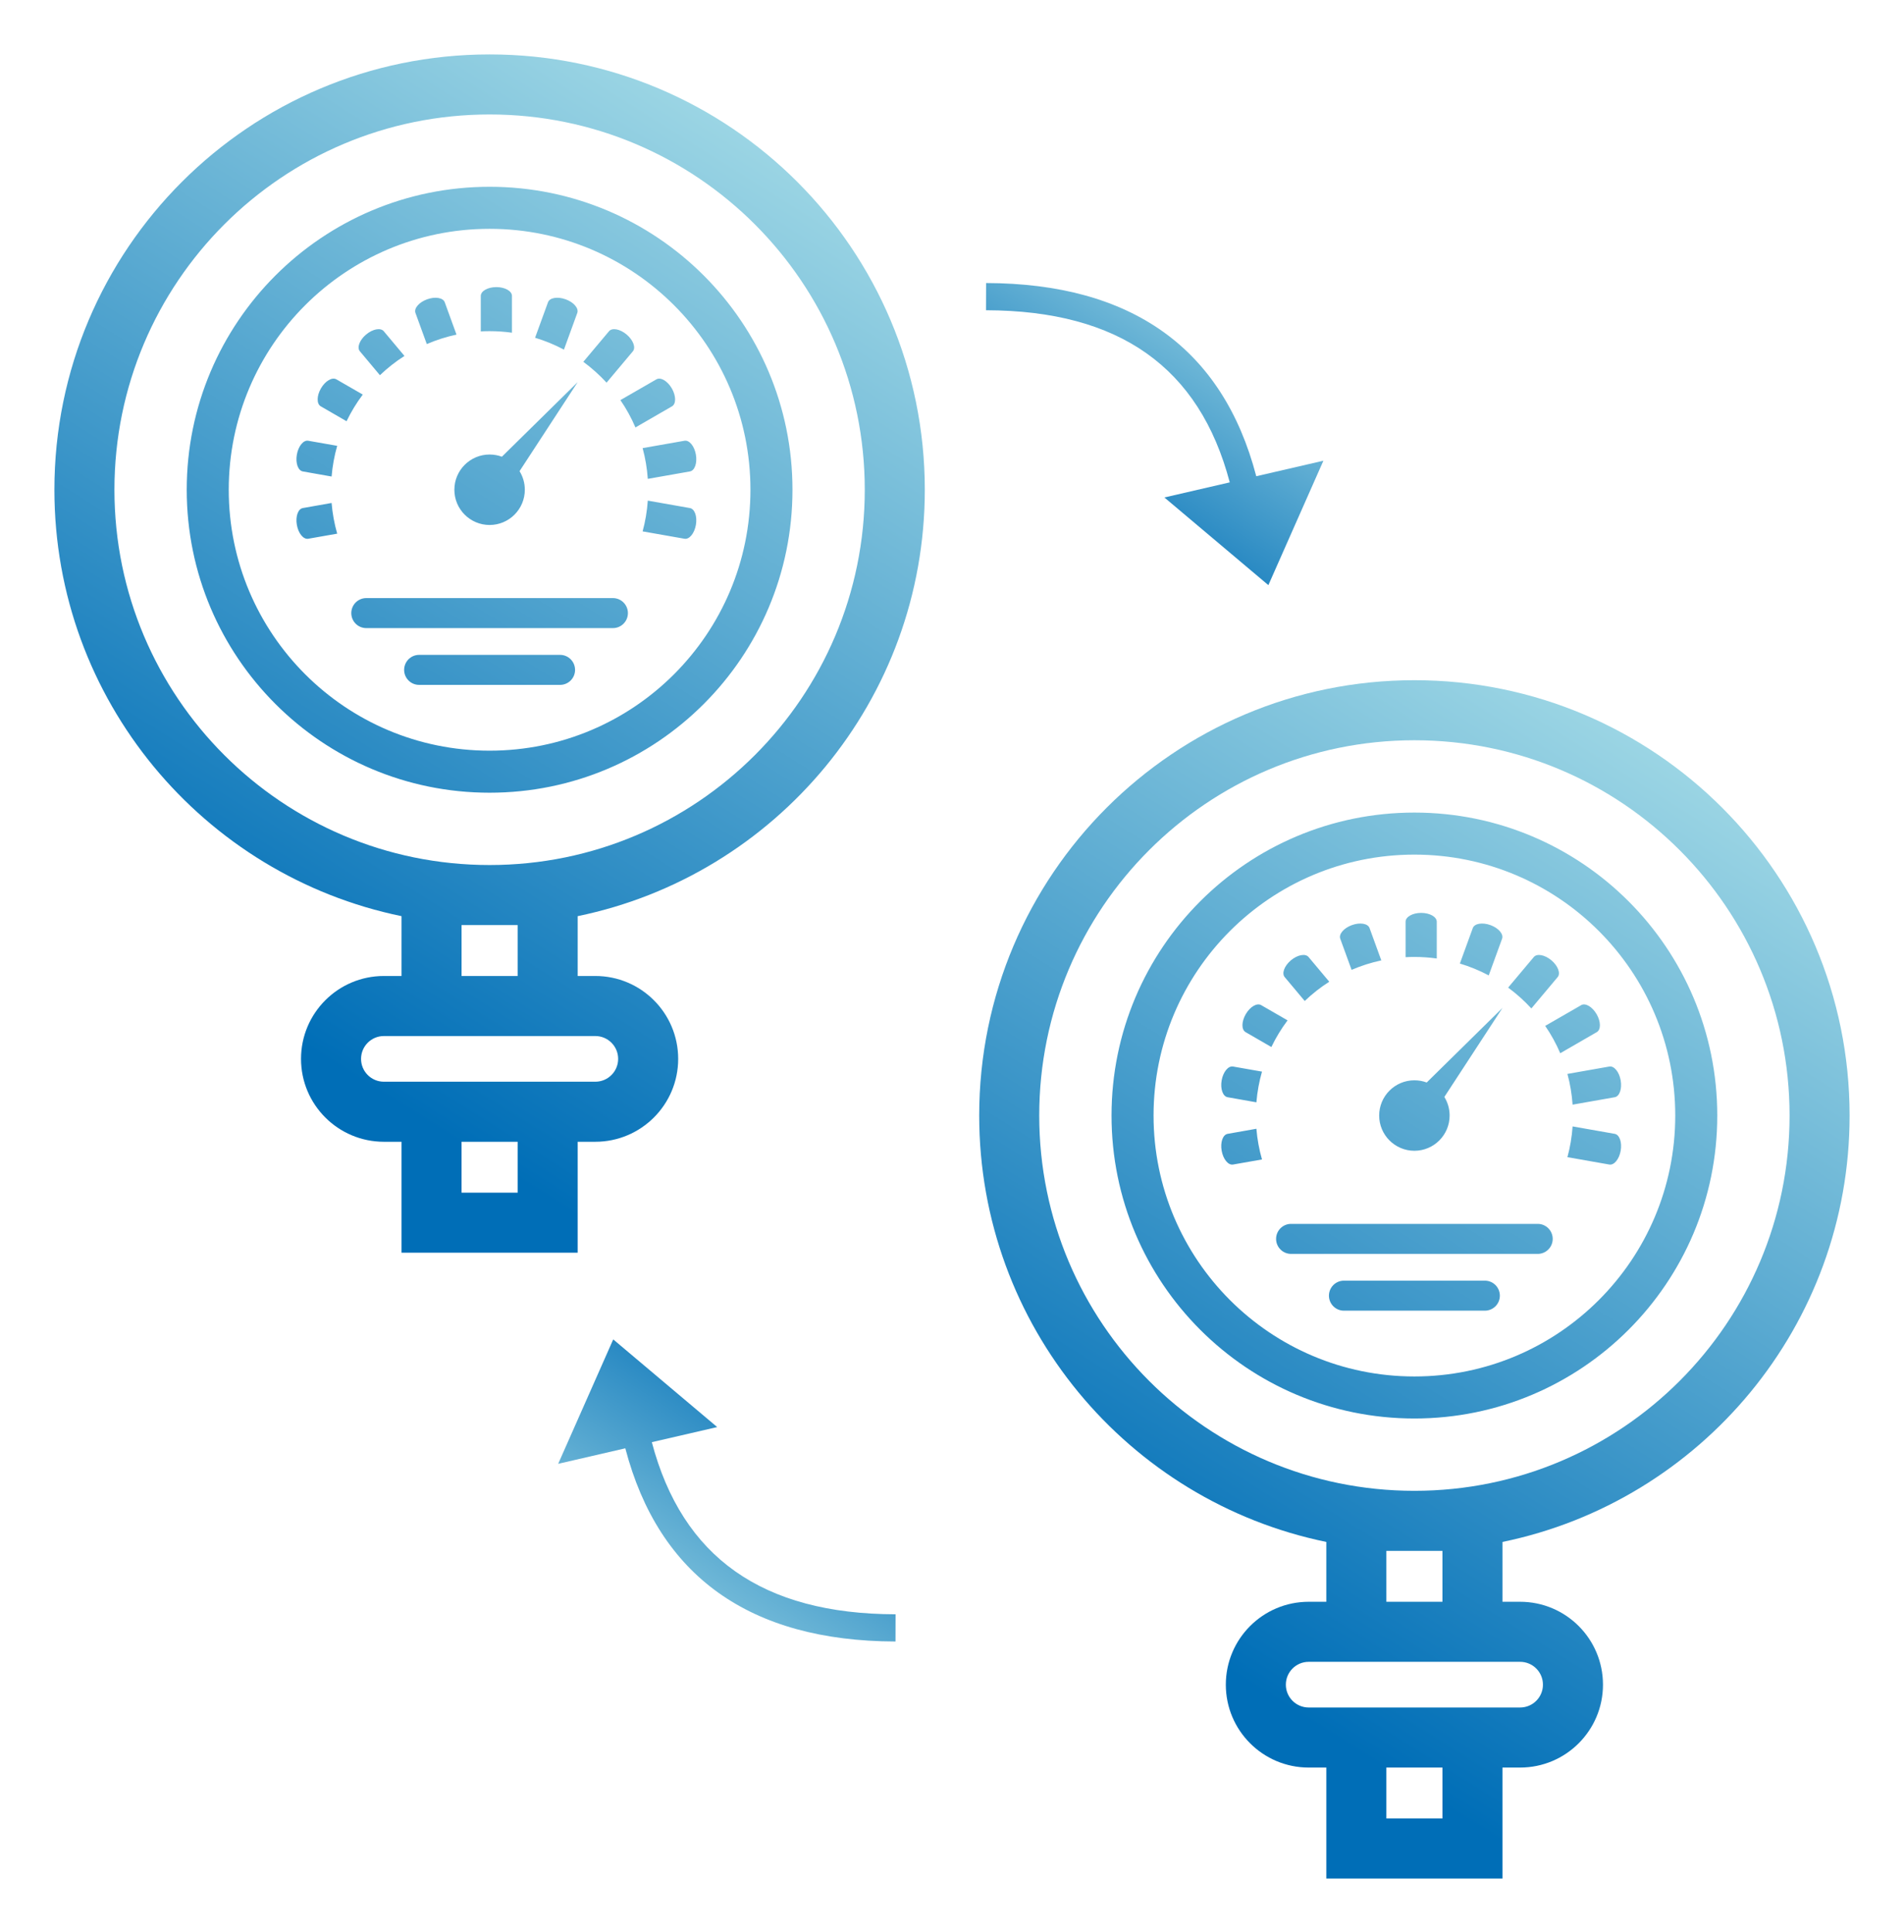<?xml version="1.0" encoding="UTF-8"?>
<svg width="70px" height="71px" viewBox="0 0 70 71" version="1.1" xmlns="http://www.w3.org/2000/svg" xmlns:xlink="http://www.w3.org/1999/xlink">
    <!-- Generator: Sketch 53.2 (72643) - https://sketchapp.com -->
    <title>Ico/sostituzione_contatore_acqua</title>
    <desc>Created with Sketch.</desc>
    <defs>
        <linearGradient x1="27.168%" y1="82.306%" x2="65.196%" y2="0%" id="linearGradient-1">
            <stop stop-color="#006EB7" offset="0%"></stop>
            <stop stop-color="#9BD5E4" offset="100%"></stop>
        </linearGradient>
        <linearGradient x1="11.198%" y1="82.306%" x2="75.825%" y2="0%" id="linearGradient-2">
            <stop stop-color="#006EB7" offset="0%"></stop>
            <stop stop-color="#9BD5E4" offset="100%"></stop>
        </linearGradient>
    </defs>
    <g id="Ico/sostituzione_contatore_acqua" stroke="none" stroke-width="1" fill="none" fill-rule="evenodd">
        <path d="M18.452,16.786 L21.238,14.045 L19.101,17.317 C19.224,17.516 19.295,17.749 19.295,18 C19.295,18.715 18.715,19.295 18,19.295 C17.285,19.295 16.705,18.715 16.705,18 C16.705,17.285 17.285,16.705 18,16.705 C18.159,16.705 18.311,16.733 18.452,16.786 Z M14.762,33.672 C7.478,32.175 2,25.727 2,18 C2,9.163 9.163,2 18,2 C26.837,2 34,9.163 34,18 C34,25.727 28.522,32.175 21.238,33.672 L21.238,35.871 L21.886,35.871 C23.569,35.871 24.933,37.235 24.933,38.918 C24.933,40.6 23.569,41.964 21.886,41.964 L21.238,41.964 L21.238,46.042 L14.762,46.042 L14.762,41.964 L14.114,41.964 C12.431,41.964 11.067,40.6 11.067,38.918 C11.067,37.235 12.431,35.871 14.114,35.871 L14.762,35.871 L14.762,33.672 Z M16.969,41.964 L16.969,43.835 L19.031,43.835 L19.031,41.964 L16.969,41.964 Z M19.031,35.871 L19.031,34 L16.969,34 L16.969,35.871 L19.031,35.871 Z M14.114,38.078 C13.65,38.078 13.274,38.454 13.274,38.918 C13.274,39.381 13.65,39.757 14.114,39.757 L21.886,39.757 C22.35,39.757 22.726,39.381 22.726,38.918 C22.726,38.454 22.35,38.078 21.886,38.078 L14.114,38.078 Z M18,31.793 C25.618,31.793 31.793,25.618 31.793,18 C31.793,10.382 25.618,4.207 18,4.207 C10.382,4.207 4.207,10.382 4.207,18 C4.207,25.618 10.382,31.793 18,31.793 Z M18,29.135 C11.85,29.135 6.865,24.15 6.865,18 C6.865,11.85 11.85,6.865 18,6.865 C24.15,6.865 29.135,11.85 29.135,18 C29.135,24.15 24.15,29.135 18,29.135 Z M18,27.59 C23.297,27.59 27.59,23.297 27.59,18 C27.59,12.703 23.297,8.41 18,8.41 C12.703,8.41 8.41,12.703 8.41,18 C8.41,23.297 12.703,27.59 18,27.59 Z M17.676,12.18 L17.676,10.876 C17.676,10.697 17.933,10.552 18.249,10.552 C18.566,10.552 18.822,10.697 18.822,10.876 L18.822,12.228 C18.553,12.191 18.279,12.171 18,12.171 C17.891,12.171 17.783,12.174 17.676,12.18 Z M19.672,12.414 L20.147,11.109 C20.209,10.941 20.499,10.893 20.797,11.001 C21.094,11.109 21.285,11.333 21.224,11.501 L20.733,12.85 C20.398,12.672 20.043,12.525 19.672,12.414 Z M21.446,13.298 L22.39,12.174 C22.505,12.037 22.794,12.091 23.037,12.294 C23.279,12.498 23.382,12.774 23.268,12.911 L22.3,14.064 C22.041,13.782 21.755,13.525 21.446,13.298 Z M22.809,14.705 L24.133,13.942 C24.287,13.852 24.541,14.002 24.7,14.276 C24.858,14.55 24.86,14.845 24.706,14.934 L23.362,15.71 C23.21,15.356 23.025,15.019 22.809,14.705 Z M23.626,16.47 L25.166,16.199 C25.342,16.168 25.529,16.395 25.584,16.707 C25.639,17.018 25.541,17.296 25.365,17.327 L23.816,17.6 C23.789,17.212 23.725,16.834 23.626,16.47 Z M23.816,18.4 L25.365,18.673 C25.541,18.704 25.639,18.982 25.584,19.293 C25.529,19.605 25.342,19.832 25.166,19.801 L23.626,19.53 C23.725,19.166 23.789,18.788 23.816,18.4 Z M12.397,19.614 L11.332,19.801 C11.156,19.832 10.969,19.605 10.914,19.293 C10.859,18.982 10.957,18.704 11.133,18.673 L12.191,18.486 C12.223,18.874 12.293,19.251 12.397,19.614 Z M12.191,17.514 L11.133,17.327 C10.957,17.296 10.859,17.018 10.914,16.707 C10.969,16.395 11.156,16.168 11.332,16.199 L12.397,16.386 C12.293,16.749 12.223,17.126 12.191,17.514 Z M12.741,15.482 L11.793,14.934 C11.638,14.845 11.64,14.55 11.799,14.276 C11.957,14.002 12.211,13.852 12.366,13.942 L13.337,14.502 C13.108,14.807 12.908,15.135 12.741,15.482 Z M13.968,13.79 L13.231,12.911 C13.116,12.774 13.219,12.498 13.461,12.294 C13.704,12.091 13.994,12.037 14.109,12.174 L14.87,13.082 C14.546,13.288 14.244,13.526 13.968,13.79 Z M15.691,12.646 L15.274,11.501 C15.213,11.333 15.404,11.109 15.702,11.001 C15.999,10.893 16.29,10.941 16.351,11.109 L16.783,12.298 C16.404,12.379 16.039,12.496 15.691,12.646 Z M13.466,23.085 C13.162,23.085 12.915,22.838 12.915,22.534 C12.915,22.229 13.162,21.982 13.466,21.982 L22.534,21.982 C22.838,21.982 23.085,22.229 23.085,22.534 C23.085,22.838 22.838,23.085 22.534,23.085 L13.466,23.085 Z M15.409,25.172 C15.105,25.172 14.858,24.925 14.858,24.621 C14.858,24.316 15.105,24.069 15.409,24.069 L20.591,24.069 C20.895,24.069 21.142,24.316 21.142,24.621 C21.142,24.925 20.895,25.172 20.591,25.172 L15.409,25.172 Z" id="Combined-Shape" fill="url(#linearGradient-1)" fill-rule="nonzero"></path>
        <path d="M52.452,39.786 L55.238,37.045 L53.101,40.317 C53.224,40.516 53.295,40.749 53.295,41 C53.295,41.715 52.715,42.295 52,42.295 C51.285,42.295 50.705,41.715 50.705,41 C50.705,40.285 51.285,39.705 52,39.705 C52.159,39.705 52.311,39.733 52.452,39.786 Z M48.762,56.672 C41.478,55.175 36,48.727 36,41 C36,32.163 43.163,25 52,25 C60.837,25 68,32.163 68,41 C68,48.727 62.522,55.175 55.238,56.672 L55.238,58.871 L55.886,58.871 C57.569,58.871 58.933,60.235 58.933,61.918 C58.933,63.6 57.569,64.964 55.886,64.964 L55.238,64.964 L55.238,69.042 L48.762,69.042 L48.762,64.964 L48.114,64.964 C46.431,64.964 45.067,63.6 45.067,61.918 C45.067,60.235 46.431,58.871 48.114,58.871 L48.762,58.871 L48.762,56.672 Z M50.969,64.964 L50.969,66.835 L53.031,66.835 L53.031,64.964 L50.969,64.964 Z M53.031,58.871 L53.031,57 L50.969,57 L50.969,58.871 L53.031,58.871 Z M48.114,61.078 C47.65,61.078 47.274,61.454 47.274,61.918 C47.274,62.381 47.65,62.757 48.114,62.757 L55.886,62.757 C56.35,62.757 56.726,62.381 56.726,61.918 C56.726,61.454 56.35,61.078 55.886,61.078 L48.114,61.078 Z M52,54.793 C59.618,54.793 65.793,48.618 65.793,41 C65.793,33.382 59.618,27.207 52,27.207 C44.382,27.207 38.207,33.382 38.207,41 C38.207,48.618 44.382,54.793 52,54.793 Z M52,52.135 C45.85,52.135 40.865,47.15 40.865,41 C40.865,34.85 45.85,29.865 52,29.865 C58.15,29.865 63.135,34.85 63.135,41 C63.135,47.15 58.15,52.135 52,52.135 Z M52,50.59 C57.297,50.59 61.59,46.297 61.59,41 C61.59,35.703 57.297,31.41 52,31.41 C46.703,31.41 42.41,35.703 42.41,41 C42.41,46.297 46.703,50.59 52,50.59 Z M51.676,35.18 L51.676,33.876 C51.676,33.697 51.933,33.552 52.249,33.552 C52.566,33.552 52.822,33.697 52.822,33.876 L52.822,35.228 C52.553,35.191 52.279,35.171 52,35.171 C51.891,35.171 51.783,35.174 51.676,35.18 Z M53.672,35.414 L54.147,34.109 C54.209,33.941 54.499,33.893 54.797,34.001 C55.094,34.109 55.285,34.333 55.224,34.501 L54.733,35.85 C54.398,35.672 54.043,35.525 53.672,35.414 Z M55.446,36.298 L56.39,35.174 C56.505,35.037 56.794,35.091 57.037,35.294 C57.279,35.498 57.382,35.774 57.268,35.911 L56.3,37.064 C56.041,36.782 55.755,36.525 55.446,36.298 Z M56.809,37.705 L58.133,36.942 C58.287,36.852 58.541,37.002 58.7,37.276 C58.858,37.55 58.86,37.845 58.706,37.934 L57.362,38.71 C57.21,38.356 57.025,38.019 56.809,37.705 Z M57.626,39.47 L59.166,39.199 C59.342,39.168 59.529,39.395 59.584,39.707 C59.639,40.018 59.541,40.296 59.365,40.327 L57.816,40.6 C57.789,40.212 57.725,39.834 57.626,39.47 Z M57.816,41.4 L59.365,41.673 C59.541,41.704 59.639,41.982 59.584,42.293 C59.529,42.605 59.342,42.832 59.166,42.801 L57.626,42.53 C57.725,42.166 57.789,41.788 57.816,41.4 Z M46.397,42.614 L45.332,42.801 C45.156,42.832 44.969,42.605 44.914,42.293 C44.859,41.982 44.957,41.704 45.133,41.673 L46.191,41.486 C46.223,41.874 46.293,42.251 46.397,42.614 Z M46.191,40.514 L45.133,40.327 C44.957,40.296 44.859,40.018 44.914,39.707 C44.969,39.395 45.156,39.168 45.332,39.199 L46.397,39.386 C46.293,39.749 46.223,40.126 46.191,40.514 Z M46.741,38.482 L45.793,37.934 C45.638,37.845 45.64,37.55 45.799,37.276 C45.957,37.002 46.211,36.852 46.366,36.942 L47.337,37.502 C47.108,37.807 46.908,38.135 46.741,38.482 Z M47.968,36.79 L47.231,35.911 C47.116,35.774 47.219,35.498 47.461,35.294 C47.704,35.091 47.994,35.037 48.109,35.174 L48.87,36.082 C48.546,36.288 48.244,36.526 47.968,36.79 Z M49.691,35.646 L49.274,34.501 C49.213,34.333 49.404,34.109 49.702,34.001 C49.999,33.893 50.29,33.941 50.351,34.109 L50.783,35.298 C50.404,35.379 50.039,35.496 49.691,35.646 Z M47.466,46.085 C47.162,46.085 46.915,45.838 46.915,45.534 C46.915,45.229 47.162,44.982 47.466,44.982 L56.534,44.982 C56.838,44.982 57.085,45.229 57.085,45.534 C57.085,45.838 56.838,46.085 56.534,46.085 L47.466,46.085 Z M49.409,48.172 C49.105,48.172 48.858,47.925 48.858,47.621 C48.858,47.316 49.105,47.069 49.409,47.069 L54.591,47.069 C54.895,47.069 55.142,47.316 55.142,47.621 C55.142,47.925 54.895,48.172 54.591,48.172 L49.409,48.172 Z" id="Combined-Shape-Copy" fill="url(#linearGradient-1)" fill-rule="nonzero"></path>
        <g id="Group" transform="translate(34.36, 35.415) rotate(-7) translate(-34.36, -35.415) translate(17.86, 10.415)" fill="url(#linearGradient-2)" fill-rule="nonzero">
            <path d="M30.421,8.663 L32.94,8.398 L30.375,12.69 L26.973,9.026 L29.426,8.768 C28.833,4.433 26.161,2.004 21.303,1.397 L21.428,0.405 C26.739,1.069 29.773,3.85 30.421,8.663 Z" id="Combined-Shape"></path>
            <path d="M9.643,45.529 L12.162,45.264 L9.596,49.556 L6.195,45.892 L8.648,45.634 C8.055,41.299 5.383,38.87 0.525,38.263 L0.649,37.271 C5.96,37.935 8.995,40.716 9.643,45.529 Z" id="Combined-Shape-Copy-2" transform="translate(6.343, 43.413) scale(-1, -1) translate(-6.343, -43.413) "></path>
        </g>
        <path d="" id="Path-15" stroke="#979797"></path>
    </g>
</svg>